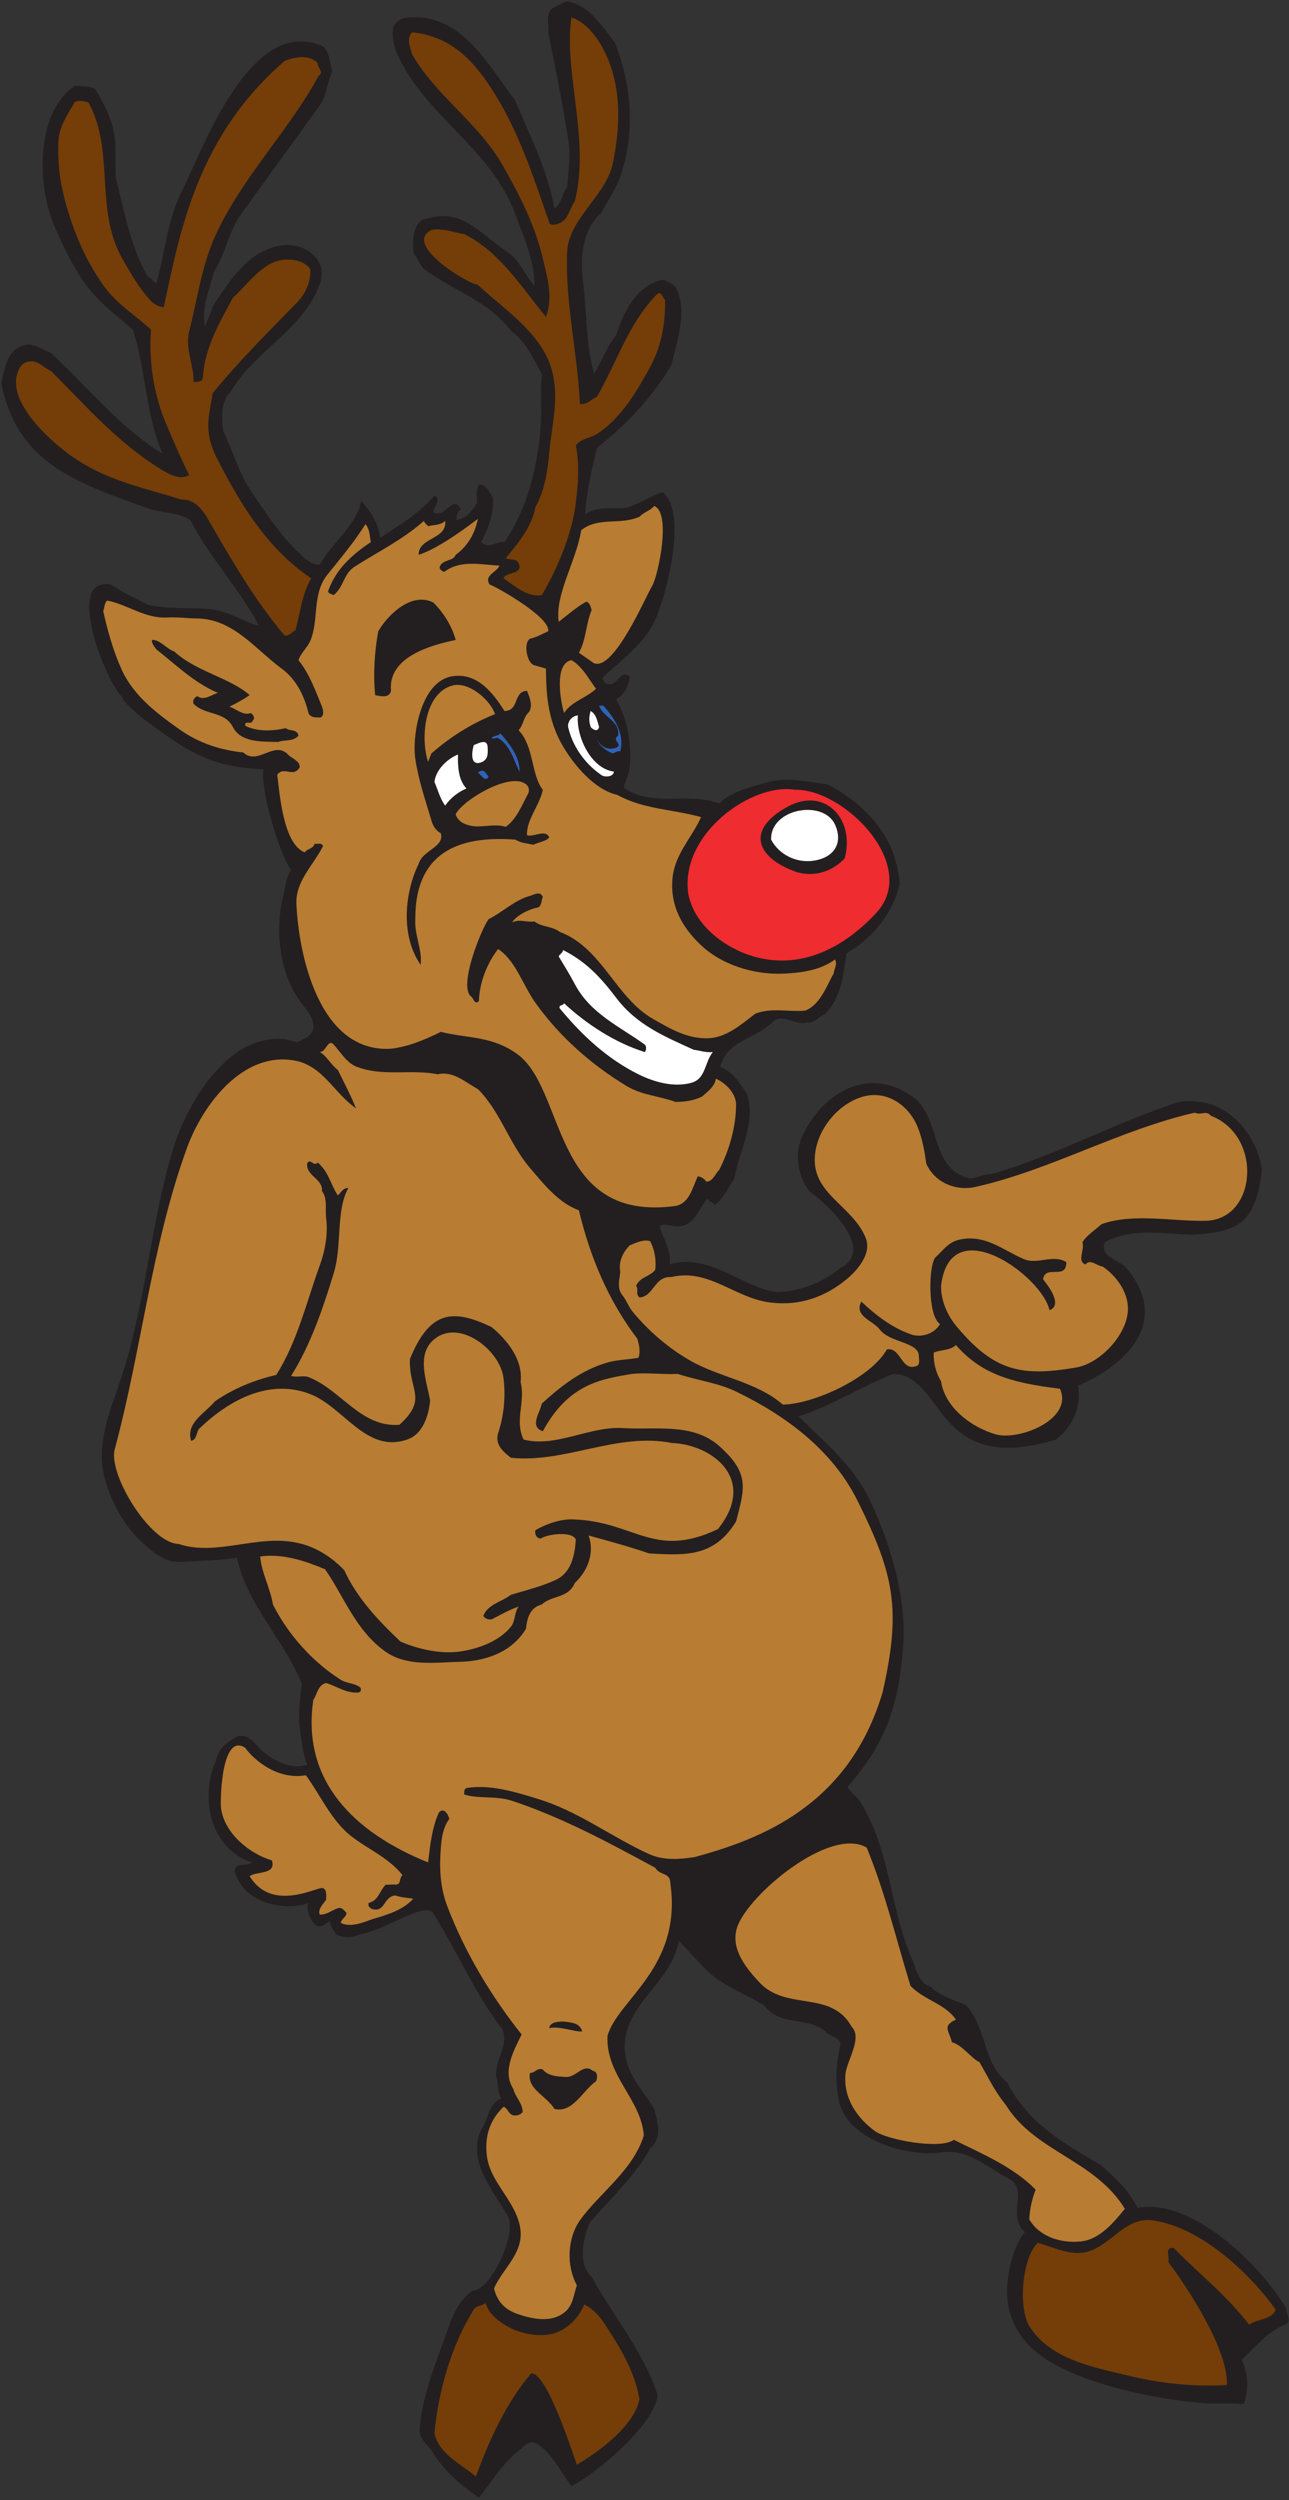 <?xml version="1.0" encoding="UTF-8" standalone="no"?>
<svg
   xmlns:dc="http://purl.org/dc/elements/1.1/"
   xmlns:cc="http://creativecommons.org/ns#"
   xmlns:rdf="http://www.w3.org/1999/02/22-rdf-syntax-ns#"
   xmlns:svg="http://www.w3.org/2000/svg"
   xmlns="http://www.w3.org/2000/svg"
   viewBox="0 0 484 938.667"
   height="938.667"
   width="484"
   xml:space="preserve"
   id="svg2"
   version="1.1"><rect x="0" y="0" width="484" height="938.667" fill="#333333" stroke="none"/><defs
     id="defs6" /><g
     transform="matrix(1.333,0,0,-1.333,0,938.667)"
     id="g10"><g
       transform="scale(0.1)"
       id="g12"><path
         id="path14"
         style="fill:#231f20;fill-opacity:1;fill-rule:evenodd;stroke:none"
         d="m 1591.76,1347.76 c 20.88,-2.88 41.04,-3.6 48.24,-27.36 -20.88,-2.16 -61.92,15.84 -92.88,9.36 1.44,18 29.52,19.44 44.64,18 z m 77.76,-138.24 c 15.12,-2.16 13.68,-20.16 9.36,-29.52 -38.16,-26.64 -65.52,-90.72 -117.36,-77.76 -20.88,36 -78.48,56.16 -68.4,101.52 13.68,-1.44 19.44,15.84 36,9.36 15.12,-19.44 43.92,-19.44 62.64,-20.88 30.96,-3.6 51.12,40.32 77.76,17.28" /><path
         id="path16"
         style="fill:#231f20;fill-opacity:1;fill-rule:evenodd;stroke:none"
         d="m 1732.16,6921.28 c 26.64,-67.68 43.92,-144.72 41.76,-218.88 0,-48.96 -7.92,-101.52 -23.76,-149.04 -12.24,-40.32 -37.44,-74.16 -56.16,-110.88 -54.72,-48.24 -60.48,-125.28 -51.12,-200.88 10.08,-82.08 7.2,-168.48 30.24,-251.28 23.76,34.56 35.28,74.88 62.64,108 20.16,64.08 58.32,141.84 131.76,155.52 14.4,-5.04 32.4,-12.96 38.88,-27.36 29.52,-66.96 0.72,-145.44 -15.12,-212.4 -54.72,-91.44 -122.4,-164.88 -209.52,-233.28 -14.4,-60.48 -30.24,-125.28 -33.12,-187.92 38.88,28.8 88.56,10.08 122.4,20.88 33.84,10.8 65.52,33.84 96.48,41.76 70.56,-61.2 8.64,-292.32 -21.6,-358.56 -30.96,-69.84 -95.76,-113.04 -149.04,-164.88 2.88,-14.4 14.4,-21.6 29.52,-15.12 15.84,7.2 28.8,39.6 47.52,18 -2.88,-25.2 -16.56,-51.12 -38.16,-62.64 30.24,-53.28 43.92,-124.56 38.16,-188.64 -1.44,-22.32 -11.52,-39.6 -17.28,-59.76 81.36,-58.32 179.28,-10.8 269.28,-45.36 36.72,36 88.56,46.08 137.52,60.48 54,15.12 112.32,0.72 167.76,-6.48 87.12,-45.36 164.16,-117.36 191.52,-215.28 5.76,-21.6 10.08,-42.48 11.52,-65.52 -18.72,-82.08 -77.04,-152.64 -149.76,-195.12 -9.36,-59.04 -14.4,-124.56 -59.76,-169.92 -16.56,-7.92 -29.52,-25.92 -50.4,-24.48 -34.56,-11.52 -69.84,29.52 -99.36,0 -46.08,-46.08 -128.88,-51.84 -146.16,-125.28 36.72,-14.4 52.56,-43.2 74.88,-74.88 26.64,-84.24 -20.88,-160.56 -36,-241.92 -18.72,-24.48 -28.8,-54 -54,-72 -6.48,7.2 -15.12,9.36 -20.88,18 -26.64,-31.68 -38.88,-85.68 -95.76,-77.76 -12.96,2.16 -29.52,8.64 -38.88,0 9.36,-35.28 35.28,-69.84 27.36,-108 111.6,35.28 213.12,-69.84 304.56,-77.76 66.96,2.88 127.44,27.36 179.28,69.12 95.04,51.12 -34.56,175.68 -83.52,209.52 -41.04,41.04 -50.4,119.52 -20.88,170.64 51.12,105.12 184.32,199.44 316.8,92.16 66.24,-64.08 42.48,-184.32 138.24,-218.16 26.64,-9.36 46.08,10.08 71.28,8.64 180,51.84 344.16,142.56 521.28,200.88 23.76,7.92 55.44,5.76 83.52,0 84.24,-18 148.32,-106.56 158.4,-188.64 -17.28,-160.56 -78.48,-174.24 -194.4,-182.88 -92.88,3.6 -169.2,20.16 -248.4,-20.88 -14.4,-43.2 41.04,-48.24 62.64,-74.16 122.4,-148.32 0.72,-270.72 -137.52,-329.76 10.08,-59.76 -15.12,-115.2 -62.64,-151.92 -345.6,-104.4 -311.04,181.44 -457.92,185.04 -90,-35.28 -174.24,-90 -266.4,-119.52 67.68,-68.4 150.48,-136.08 194.4,-223.92 60.48,-120.96 112.32,-290.88 99.36,-428.4 -12.96,-190.8 -68.4,-290.16 -156.24,-391.68 7.2,-13.68 26.64,-26.64 36,-41.76 85.68,-137.52 82.8,-300.96 146.88,-445.68 11.52,-28.08 19.44,-66.24 50.4,-74.88 29.52,-26.64 64.8,-37.44 99.36,-51.12 59.04,-61.2 49.68,-167.04 116.64,-218.16 64.8,-125.28 174.96,-178.561 265.68,-233.999 38.88,-36.723 69.12,-58.32 102.24,-119.519 154.08,28.078 349.92,-164.161 418.32,-283.68 -2.16,-12.242 18.72,-36.723 -2.88,-45.363 -50.4,-19.438 -84.24,-64.079 -122.4,-98.637 5.76,-11.524 28.8,-64.082 5.76,-125.281 -36,4.32 -76.32,0 -113.76,2.879 -133.92,10.8 -355.68,54 -466.56,140.402 -55.44,43.199 -87.12,106.558 -86.4,173.519 0,49.68 17.28,128.879 50.4,167.758 -52.56,46.082 11.52,119.52 -44.64,149.762 -59.76,31.68 -115.2,84.961 -188.64,74.879 -95.04,-13.68 -264.96,32.4 -290.16,143.28 -12.24,54.72 -8.64,104.4 2.88,155.52 5.76,24.48 -25.2,25.92 -38.88,38.88 -48.24,46.8 -130.32,15.12 -173.52,74.88 -56.16,36 -121.68,55.44 -170.64,107.28 -22.32,24.48 -48.96,51.84 -71.28,75.6 -21.6,-119.52 -154.08,-178.56 -152.64,-299.52 1.44,-72.72 48.96,-118.08 83.52,-173.52 9.36,-35.28 23.76,-82.8 -11.52,-110.881 -41.04,-76.32 -110.88,-141.121 -170.64,-209.519 -18.72,-48.238 -34.56,-115.199 5.76,-152.641 C 1719.2,531.281 1812.08,419.68 1852.4,297.281 1847.36,215.922 1675.28,70.481 1609.76,40.238 1576.64,81.281 1557.2,131.68 1511.12,159.762 1490.24,172 1472.96,148.961 1460.72,138.879 1413.92,102.16 1383.68,50.32 1349.12,7.121 1297.28,42.398 1249.76,84.16 1218.08,136 c -14.4,23.762 -38.16,35.281 -36,65.52 6.48,85.679 39.6,169.199 69.12,251.281 18,50.398 33.84,106.558 80.64,137.519 49.68,0 126,161.282 98.64,209.52 -23.76,41.762 -56.88,84.961 -74.88,131.762 -14.4,36 -18,81.358 2.88,116.638 17.28,28.08 18.72,69.84 54,83.52 -14.4,20.16 -5.76,40.32 -15.12,60.48 -4.32,48.96 36.72,86.4 18,133.92 -77.76,101.52 -130.32,223.92 -194.4,326.16 -8.64,13.68 -27.36,10.08 -38.88,6.48 -59.04,-18.72 -109.44,-54 -173.52,-66.24 -16.56,-8.64 -39.599,-8.64 -59.759,0 -10.082,11.52 -17.281,25.2 -20.879,38.88 -11.524,-8.64 -23.043,-20.16 -38.883,-11.52 -17.277,17.28 -26.641,40.32 -20.879,62.64 -30.961,-17.28 -173.519,-21.6 -206.64,87.12 -0.719,30.96 33.839,12.96 47.519,26.64 C 570.078,1846 572.961,2010.88 607.52,2080 c 6.48,37.44 33.121,56.88 62.64,72 35.281,5.76 49.68,-25.92 72,-44.64 32.399,-25.92 78.481,-50.4 123.121,-36 -12.242,33.12 -16.562,69.84 -20.883,105.12 -5.757,40.32 1.442,82.08 5.762,122.4 -48.961,123.84 -153.359,221.04 -182.879,355.68 -50.402,-7.92 -102.242,-7.92 -152.64,-11.52 -48.243,-4.32 -83.52,25.92 -116.641,56.88 -49.68,46.8 -83.52,109.44 -101.52,173.52 -27.359,95.04 10.079,185.76 38.879,269.28 74.161,214.56 85.68,439.2 149.762,655.2 39.598,133.2 154.801,335.52 319.68,316.8 l 33.121,-8.64 c 21.598,12.24 48.238,19.44 44.637,50.4 -2.161,25.92 -23.758,45.36 -38.161,66.24 -59.039,83.52 -70.558,203.76 -45.359,301.68 5.762,23.76 7.199,46.8 20.883,66.24 -34.563,50.4 -87.121,228.24 -77.762,284.4 -144,7.92 -198.719,36 -355.68,155.52 -12.242,13.68 -36.718,30.96 -42.48,47.52 -43.922,47.52 -118.078,234.72 -83.52,298.8 10.801,19.44 36,22.32 54,18 31.68,-23.76 67.68,-37.44 101.52,-56.16 57.602,-13.68 114.48,-7.2 173.52,-12.24 51.839,-4.32 95.761,-35.28 140.402,-47.52 -56.16,105.84 -139.684,192.24 -194.402,298.8 -38.879,22.32 -79.918,18.72 -119.52,32.4 C 221.602,5680.72 48.078,5734 3.441,5963.68 c 11.519,39.6 12.957,87.84 59.758,104.4 29.52,11.52 54.723,-10.8 80.641,-20.88 102.961,-95.04 192.242,-208.08 313.922,-283.68 -47.524,111.6 -46.801,235.44 -83.524,349.92 -30.238,25.92 -64.078,52.56 -90,77.76 -61.199,59.76 -97.918,138.24 -131.758,215.28 -48.96,113.76 -52.558,323.28 60.481,394.56 19.437,-5.76 48.961,2.88 59.758,-17.28 65.519,-112.32 49.679,-141.12 53.281,-242.64 24.48,-96.48 41.762,-192.96 90,-278.64 11.52,-4.32 12.961,-12.96 24.48,-18 24.481,85.68 30.961,177.84 71.282,257.76 56.16,111.6 174.238,444.24 353.519,421.92 16.559,-2.16 33.117,-7.2 47.52,-15.12 16.558,-18.72 15.84,-46.08 23.758,-69.12 -16.559,-29.52 -15.118,-66.96 -36,-95.04 -72.719,-102.24 -147.598,-203.04 -221.039,-306 -36.719,-50.4 -43.918,-112.32 -77.758,-164.16 -10.082,-49.68 -36.723,-100.08 -23.762,-152.64 5.039,19.44 16.559,36.72 20.879,56.88 47.519,71.28 98.641,153.36 187.922,170.64 67.679,13.68 140.398,-37.44 113.758,-108 -45.36,-128.16 -185.039,-187.92 -251.278,-304.56 -27.359,-25.2 -25.922,-70.56 -20.883,-108 28.082,-57.6 43.922,-119.52 80.641,-173.52 40.32,-57.6 75.602,-115.2 126,-164.16 18.723,-18.72 41.043,-41.76 65.52,-39.6 36.722,62.64 108.721,118.08 116.641,180 24.48,-27.36 48.96,-64.08 54,-104.4 55.44,36.72 110.16,68.4 152.64,118.8 30.24,-15.84 -29.52,-51.84 12.24,-50.4 20.88,0.72 43.2,50.4 62.64,11.52 -12.24,-5.76 -12.96,-21.6 -12.24,-29.52 27.36,2.88 45.36,27.36 56.88,47.52 0.72,20.88 -3.6,34.56 5.76,51.12 21.6,2.16 29.52,-22.32 39.6,-36 2.16,-47.52 -12.96,-87.12 -33.12,-125.28 20.16,-22.32 41.76,3.6 65.52,0 65.52,97.2 94.32,213.84 102.24,331.92 2.88,46.8 -2.16,93.6 2.88,140.4 -22.32,43.2 -46.08,92.16 -87.12,123.12 -69.84,89.28 -167.04,113.04 -248.4,176.4 l -26.64,44.64 c -1.44,33.84 -2.16,69.84 23.76,90 111.6,38.88 151.92,-28.8 242.64,-90 31.68,-21.6 48.24,-64.08 74.88,-95.76 0.72,69.84 -29.52,137.52 -54,203.04 -67.68,185.76 -262.08,282.24 -335.52,457.92 -7.92,20.16 -11.52,44.64 -8.64,63.36 2.88,20.16 23.76,30.96 41.76,32.4 151.2,12.24 223.2,-130.32 302.4,-233.28 40.32,-100.08 91.44,-194.4 110.16,-305.28 20.88,14.4 20.88,41.76 36,60.48 3.6,41.04 10.08,90 3.6,131.04 -16.56,104.4 -36,203.04 -56.88,305.28 3.6,20.16 -10.08,54 14.4,69.12 l 36,18 c 64.08,-7.92 100.8,-69.12 137.52,-116.64" /><path
         id="path18"
         style="fill:#753d07;fill-opacity:1;fill-rule:evenodd;stroke:none"
         d="m 1705.52,6891.04 c 46.08,-97.2 41.76,-206.64 20.88,-308.16 -19.44,-94.32 -124.56,-155.52 -128.88,-251.28 -5.76,-142.56 30.24,-290.88 36,-427.68 20.16,-2.88 32.4,13.68 48.24,20.88 55.44,95.76 87.84,204.48 167.76,287.28 12.96,12.96 16.56,-8.64 23.76,-15.12 1.44,-69.84 -11.52,-132.48 -41.76,-188.64 -37.44,-68.4 -81.36,-144 -149.76,-188.64 -19.44,-12.24 -43.92,-12.24 -59.76,-32.4 10.8,-53.28 6.48,-108 0,-162 -11.52,-92.16 -52.56,-185.04 -95.76,-259.92 -42.48,-5.76 -76.32,26.64 -108,47.52 6.48,19.44 56.88,9.36 42.48,42.48 -7.2,15.12 -25.2,7.92 -36,14.4 36.72,44.64 73.44,88.56 83.52,144 25.92,45.36 34.56,102.96 38.88,152.64 6.48,72 25.92,141.84 11.52,215.28 -20.88,114.48 -135.36,185.76 -215.28,259.92 -2.88,-10.8 -214.56,108.72 -128.16,152.64 32.4,5.76 61.2,-7.2 92.16,-11.52 101.52,-50.4 163.44,-152.64 230.4,-233.28 20.88,52.56 4.32,110.16 -8.64,164.16 -22.32,94.32 -65.52,179.28 -113.76,263.52 -68.4,119.52 -185.76,192.96 -254.16,311.04 -5.04,18.72 -18,45.36 0,62.64 113.04,-11.52 178.56,-84.96 236.16,-179.28 67.68,-110.88 107.28,-234 149.76,-356.4 3.6,-10.08 19.44,-5.76 26.64,-2.88 28.08,10.8 30.24,41.76 45.36,62.64 43.92,173.52 -32.4,365.04 -9.36,517.68 45.36,-15.12 77.04,-61.92 95.76,-101.52" /><path
         id="path20"
         style="fill:#753d07;fill-opacity:1;fill-rule:evenodd;stroke:none"
         d="m 894.801,6864.4 c -1.442,-13.68 19.437,-24.48 2.879,-36 -84.961,-156.24 -215.282,-285.12 -290.16,-448.56 -40.321,-87.84 -51.122,-180.72 -74.879,-272.16 -12.243,-47.52 15.121,-98.64 12.238,-141.12 10.801,-0.72 25.922,-0.72 26.641,12.24 5.039,84.96 46.8,153.36 84.242,223.92 43.199,38.88 86.398,105.84 149.039,108 26.64,0.72 54,-5.76 69.121,-26.64 2.879,-36.72 -15.121,-71.28 -36,-92.88 -81.363,-83.52 -164.16,-165.6 -239.043,-257.04 -7.918,-59.76 -29.52,-105.12 15.121,-188.64 64.801,-126.72 141.121,-251.28 262.801,-332.64 -26.641,-43.92 -30.961,-99.36 -44.641,-146.16 -10.082,-5.04 -17.281,-16.56 -30.238,-15.12 -82.082,97.2 -146.16,206.64 -209.524,316.8 -15.839,28.8 -39.597,68.4 -80.636,66.24 -99.364,30.96 -202.321,51.84 -293.043,110.88 -61.918,39.6 -195.84,154.08 -170.641,241.92 5.043,17.28 12.961,32.4 33.121,36 26.641,5.04 41.039,-18 62.641,-26.64 97.199,-97.2 185.762,-199.44 302.398,-272.16 23.762,-15.84 60.481,-37.44 86.403,-20.88 -23.762,48.96 -44.641,96.48 -65.52,146.16 -34.562,82.8 -48.242,174.96 -41.762,263.52 -45.359,41.76 -97.199,72 -134.64,125.28 -54.719,77.04 -92.16,169.92 -113.758,263.52 -10.801,46.08 -14.402,95.76 -12.242,143.28 2.16,41.04 25.922,73.44 45.359,108 12.961,7.92 24.481,2.88 38.883,0 76.32,-138.24 15.121,-304.56 98.641,-445.68 23.039,-39.6 44.636,-78.48 77.757,-113.76 9.36,-10.08 22.321,-15.84 36,-18 46.082,217.44 95.762,483.12 340.563,694.08 29.519,11.52 67.68,18.72 92.879,-5.76" /><path
         id="path22"
         style="fill:#b87c32;fill-opacity:1;fill-rule:evenodd;stroke:none"
         d="m 1837.28,5392 c -20.16,-33.84 -108,-240.48 -164.16,-218.16 l -42.48,29.52 c 20.88,36.72 19.44,82.08 36,120.24 -3.6,9.36 -3.6,19.44 -15.12,23.76 -30.96,-18 -49.68,-35.28 -77.76,-56.88 -10.8,77.76 48.96,169.2 63.36,257.76 47.52,38.88 109.44,13.68 164.16,38.16 12.96,13.68 27.36,15.12 41.76,30.24 48.24,-19.44 11.52,-193.68 -5.76,-224.64" /><path
         id="path24"
         style="fill:#b87c32;fill-opacity:1;fill-rule:evenodd;stroke:none"
         d="m 1678.88,5101.84 c -28.08,-26.64 -69.12,-35.28 -90,-68.4 -9.36,30.24 -29.52,139.68 20.88,149.04 30.96,-18 48.24,-52.56 69.12,-80.64" /><path
         id="path26"
         style="fill:#b87c32;fill-opacity:1;fill-rule:evenodd;stroke:none"
         d="m 1394.48,5030.56 c -66.24,-26.64 -125.28,-63.36 -179.28,-110.88 l -9.36,-23.76 c -21.6,65.52 -11.52,193.68 69.12,215.28 45.36,11.52 105.12,-39.6 119.52,-80.64" /><path
         id="path28"
         style="fill:#2f63b7;fill-opacity:1;fill-rule:evenodd;stroke:none"
         d="m 1699.76,5054.32 c 31.68,-36.72 59.76,-77.76 47.52,-128.88 -8.64,2.16 -14.4,-2.88 -20.88,-5.76 -17.28,6.48 -37.44,20.16 -44.64,38.88 8.64,-16.56 28.08,-30.96 50.4,-23.76 28.08,8.64 -11.52,21.6 8.64,34.56 7.92,41.04 -43.92,53.28 -53.28,84.96 h 12.24" /><path
         id="path30"
         style="fill:#ffffff;fill-opacity:1;fill-rule:evenodd;stroke:none"
         d="m 1687.52,4994.56 c -2.88,-15.84 -18,-7.92 -23.76,0 -5.04,15.84 -5.04,28.08 0,44.64 15.84,-8.64 18.72,-28.8 23.76,-44.64" /><path
         id="path32"
         style="fill:#ffffff;fill-opacity:1;fill-rule:evenodd;stroke:none"
         d="m 1627.76,5026.96 c -5.04,-58.32 36,-149.76 101.52,-158.4 -1.44,-14.4 -22.32,-15.84 -32.4,-11.52 -38.88,25.2 -80.64,72 -95.76,133.92 -5.04,16.56 9.36,34.56 26.64,36" /><path
         id="path34"
         style="fill:#2f63b7;fill-opacity:1;fill-rule:evenodd;stroke:none"
         d="m 1463.6,4868.56 c -12.24,18.72 -24.48,77.04 -63.36,95.76 -3.6,-2.88 -7.92,-1.44 -15.12,-2.88 1.44,9.36 18,5.76 24.48,15.12 23.76,-28.8 54.72,-64.08 54,-108" /><path
         id="path36"
         style="fill:#ffffff;fill-opacity:1;fill-rule:evenodd;stroke:none"
         d="m 1373.6,4937.68 c 0.72,-16.56 2.16,-33.12 -15.12,-41.76 -38.16,-16.56 -28.08,35.28 -23.76,47.52 11.52,3.6 37.44,20.16 38.88,-5.76" /><path
         id="path38"
         style="fill:#ffffff;fill-opacity:1;fill-rule:evenodd;stroke:none"
         d="m 1290.08,4916.8 c -0.72,-30.24 0,-70.56 23.76,-95.76 -22.32,-9.36 -45.36,-26.64 -59.76,-48.24 -15.12,20.16 -20.16,43.92 -30.24,66.24 2.88,33.12 35.28,65.52 66.24,77.76" /><path
         id="path40"
         style="fill:#2f63b7;fill-opacity:1;fill-rule:evenodd;stroke:none"
         d="m 1376.48,4853.44 c -12.24,-15.12 -19.44,5.76 -30.24,12.24 15.12,13.68 22.32,-0.72 30.24,-12.24" /><path
         id="path42"
         style="fill:#b87c32;fill-opacity:1;fill-rule:evenodd;stroke:none"
         d="m 1478,4835.44 c 10.8,-5.76 15.12,-18.72 9.36,-29.52 -18,-33.12 -31.68,-70.56 -62.64,-92.88 -38.16,11.52 -74.16,-7.2 -110.88,6.48 -13.68,4.32 -27.36,15.12 -30.24,29.52 21.6,40.32 147.6,115.2 194.4,86.4" /><path
         id="path44"
         style="fill:#ffffff;fill-opacity:1;fill-rule:evenodd;stroke:none"
         d="m 2352.08,4719.52 c 24.48,-54.72 -5.04,-95.04 -63.36,-102.24 -46.08,-5.76 -94.32,17.28 -116.64,59.76 -2.88,87.12 146.16,114.48 180,42.48" /><path
         id="path46"
         style="fill:#ffffff;fill-opacity:1;fill-rule:evenodd;stroke:none"
         d="m 1735.76,4231.36 c 59.04,-77.76 138.24,-109.44 218.16,-146.16 18,-2.16 33.84,-8.64 54,-6.48 -23.04,-28.08 -19.44,-74.88 -59.76,-86.4 -51.12,-14.4 -108,2.88 -149.76,23.76 -88.56,43.92 -159.12,110.16 -221.76,185.76 -3.6,10.8 9.36,6.48 12.24,14.4 61.92,-58.32 145.44,-112.32 227.52,-137.52 4.32,5.04 5.04,16.56 0,20.88 -70.56,51.12 -153.36,87.12 -197.28,170.64 -14.4,27.36 -30.24,52.56 -45.36,77.76 2.88,7.2 10.8,8.64 12.24,18 63.36,-31.68 105.12,-75.6 149.76,-134.64" /><path
         id="path48"
         style="fill:#b87c32;fill-opacity:1;fill-rule:evenodd;stroke:none"
         d="m 2585.36,3866.32 c 12.96,-31.68 19.44,-69.84 23.76,-101.52 23.04,-53.28 83.52,-79.2 140.4,-65.52 212.4,48.24 404.64,160.56 616.32,208.8 15.12,-8.64 33.12,7.92 44.64,-8.64 147.6,-56.16 130.32,-293.04 -14.4,-295.92 -92.88,-2.16 -203.04,22.32 -293.04,-9.36 -16.56,-15.12 -42.48,-31.68 -54,-51.12 7.2,-22.32 -16.56,-52.56 8.64,-62.64 12.96,17.28 32.4,-4.32 48.24,-5.76 37.44,-25.2 70.56,-69.84 71.28,-116.64 1.44,-72 -77.04,-156.24 -146.16,-167.76 -152.64,-25.92 -229.68,-11.52 -334.8,113.76 -26.64,30.96 -46.08,73.44 -45.36,116.64 25.92,216.72 286.56,25.2 305.28,-69.12 39.6,15.12 -5.76,72 -18,87.12 6.48,43.2 66.24,-3.6 65.52,48.24 -36,23.76 -81.36,-7.92 -119.52,8.64 -59.04,25.2 -111.6,72.72 -185.04,54 -29.52,-7.92 -43.2,-30.24 -63.36,-48.24 -20.16,-18 -23.76,-165.6 12.24,-188.64 -17.28,-29.52 -54.72,-38.16 -80.64,-29.52 -54,18.72 -99.36,53.28 -141.12,92.88 -21.6,-41.04 32.4,-53.28 51.12,-77.76 28.8,-38.88 109.44,-35.28 110.88,-74.88 0,-12.96 3.6,-17.28 -2.88,-27.36 -47.52,-21.6 -45.36,51.84 -87.12,45.36 -43.92,-79.2 -204.48,-154.08 -293.04,-155.52 -74.88,64.8 -179.28,76.32 -263.52,125.28 -60.48,35.28 -113.76,81.36 -158.4,134.64 -12.24,14.4 -18.72,34.56 -30.24,48.24 -15.84,19.44 -7.92,45.36 -5.76,65.52 -5.76,28.08 7.2,55.44 26.64,74.88 18,7.2 40.32,18 57.6,11.52 12.24,-23.76 17.28,-50.4 14.4,-79.92 -12.96,-19.44 -42.48,-19.44 -54,-45.36 7.92,-12.96 -2.88,-21.6 9.36,-33.12 41.04,2.88 41.04,60.48 90,57.6 106.56,25.2 180,-61.2 280.8,-72 83.52,-10.08 154.8,18 212.4,65.52 30.24,25.2 72,72 54,116.64 -36,90 -149.76,123.12 -143.28,227.52 3.6,70.56 57.6,142.56 125.28,167.04 71.28,26.64 138.96,-18 164.88,-83.52" /><path
         id="path50"
         style="fill:#b87c32;fill-opacity:1;fill-rule:evenodd;stroke:none"
         d="m 2985.68,3130.48 c 38.88,-85.68 -113.76,-146.16 -179.28,-128.88 -67.68,18.72 -144.72,74.88 -155.52,149.76 -14.4,23.76 -21.6,51.12 -20.88,80.64 20.16,9.36 45.36,5.04 62.64,21.6 68.4,-77.76 146.88,-105.84 293.04,-123.12" /><path
         id="path52"
         style="fill:#b87c32;fill-opacity:1;fill-rule:evenodd;stroke:none"
         d="m 861.68,2041.84 c 40.32,-55.44 68.402,-120.24 119.519,-164.88 47.521,-40.32 112.321,-64.8 152.641,-116.64 -10.08,-7.2 -2.88,-24.48 -18,-26.64 -6.48,1.44 -19.44,-0.72 -29.52,0 -18,-18.72 -20.16,-44.64 -47.52,-51.12 -4.32,-9.36 5.04,-16.56 11.52,-18 35.28,-7.92 29.52,34.56 62.64,38.88 17.28,-5.76 33.84,-6.48 51.12,-9.36 -28.8,-31.68 -72,-44.64 -110.88,-56.16 -28.8,-9.36 -61.919,-25.92 -92.88,-12.24 0,12.24 17.282,17.28 15.121,29.52 -7.203,6.48 -12.242,15.84 -23.761,12.24 -17.282,-5.76 -30.961,-18.72 -51.121,-18 -5.758,15.12 9.363,29.52 18,41.76 0.722,12.96 2.16,31.68 -11.52,33.12 -20.16,0 -142.559,-66.96 -203.758,33.12 18,15.12 75.598,2.88 62.641,44.64 -63.363,18.72 -133.922,76.32 -143.281,146.88 -2.879,23.76 1.441,215.28 68.398,169.92 9.359,-15.12 77.762,-92.88 170.641,-77.04" /><path
         id="path54"
         style="fill:#b87c32;fill-opacity:1;fill-rule:evenodd;stroke:none"
         d="m 2441.36,1838.08 c 51.84,-126 82.8,-257.04 123.12,-388.8 36.72,-40.32 97.92,-50.4 128.16,-95.76 -41.04,-18 -17.28,-33.84 -11.52,-63.36 31.68,-9.36 54,-45.36 77.76,-56.16 23.76,-40.32 40.32,-78.48 74.16,-120.24 81.36,-132.479 252,-155.522 335.52,-293.041 -33.12,-40.321 -73.44,-89.278 -128.88,-92.16 -51.12,-4.321 -111.6,12.961 -140.4,62.64 1.44,29.52 7.92,57.602 18,83.52 -62.64,64.082 -150.48,100.801 -230.4,140.401 -38.16,-28.081 -187.2,0 -221.04,23.76 -52.56,37.44 -90.72,95.04 -84.24,162 3.6,36 48.24,101.52 18,131.76 -58.32,105.84 -182.88,43.92 -259.92,125.28 -38.88,41.76 -82.8,95.76 -63.36,155.52 30.24,91.44 262.08,285.84 365.04,224.64" /><path
         id="path56"
         style="fill:#753d07;fill-opacity:1;fill-rule:evenodd;stroke:none"
         d="m 3593.36,537.039 c -9.36,-28.801 -51.84,-25.918 -74.88,-42.48 -63.36,82.8 -136.08,138.242 -212.4,216 -27.36,2.882 -10.08,-26.637 -15.12,-39.598 58.32,-77.762 169.2,-248.402 164.88,-346.32 -92.88,-5.762 -187.92,4.32 -278.64,26.64 -98.64,23.758 -214.56,44.641 -275.04,134.641 -36,53.277 -23.04,196.558 20.88,239.039 46.8,-12.242 94.32,-39.602 144,-23.762 64.8,20.16 104.4,97.199 179.28,87.121 133.92,-18.718 270,-144 347.04,-251.281" /><path
         id="path58"
         style="fill:#753d07;fill-opacity:1;fill-rule:evenodd;stroke:none"
         d="m 1379.36,530.559 c 36.72,-43.918 94.32,-66.957 149.76,-65.52 52.56,1.441 96.48,37.441 116.64,86.402 25.92,-12.961 46.8,-36.722 62.64,-62.64 41.04,-63.36 79.92,-128.16 92.88,-203.762 C 1786.88,209.441 1686.8,136.719 1624.88,100 1612.64,133.84 1539.2,363.52 1496,357.039 1424.72,272.801 1378.64,170.559 1340.48,66.879 1298.72,101.441 1234.64,131.68 1223.84,189.281 c 10.8,116.641 47.52,247.68 110.88,347.758 8.64,12.961 23.04,9.359 32.4,18 l 12.24,-24.48" /><path
         id="path60"
         style="fill:#b87c32;fill-opacity:1;fill-rule:evenodd;stroke:none"
         d="m 1346.24,5580.64 c -8.64,-41.76 -28.08,-76.32 -62.64,-101.52 -6.48,-18.72 -36.72,-12.24 -44.64,-33.12 -2.88,-7.2 6.48,-12.96 12.24,-15.12 46.08,35.28 102.96,20.16 155.52,18 -6.48,-19.44 -44.64,-25.92 -27.36,-54 -7.92,8.64 172.8,-88.56 164.88,-131.04 -16.56,-7.2 -33.12,-17.28 -51.12,-20.88 -19.44,-10.8 -9.36,-69.84 12.24,-74.88 l 32.4,-9.36 c 1.44,-55.44 -0.72,-138.96 51.12,-223.92 30.24,-49.68 86.4,-117.36 149.76,-131.76 74.16,-41.04 156.96,-40.32 236.16,-62.64 -25.92,-58.32 -74.88,-104.4 -80.64,-174.24 -7.2,-83.52 35.28,-146.88 89.28,-194.4 63.36,-54 154.8,-78.48 239.76,-71.28 43.92,2.88 91.44,11.52 128.88,38.88 7.2,-13.68 -2.16,-25.92 -3.6,-38.88 -20.88,-37.44 -38.88,-89.28 -80.64,-105.12 -46.08,-4.32 -95.04,9.36 -140.4,-8.64 -39.6,-30.24 -80.64,-66.96 -131.76,-69.12 -59.76,-2.16 -107.28,26.64 -155.52,54 -106.56,60.48 -144,200.88 -263.52,245.52 -20.88,16.56 -50.4,12.96 -71.28,29.52 -23.04,-3.6 -40.32,7.92 -62.64,-2.88 10.08,18 45.36,37.44 74.16,42.48 9.36,7.2 7.92,19.44 12.24,29.52 -7.92,18 -25.2,5.76 -36,2.88 -43.2,-11.52 -78.48,-46.8 -116.64,-65.52 -19.44,-25.2 -87.84,-192.24 -48.24,-218.88 5.04,-3.6 9.36,-24.48 20.88,-11.52 1.44,50.4 21.6,104.4 54,146.16 50.4,-33.12 69.12,-102.24 108,-155.52 67.68,-93.6 155.52,-170.64 254.16,-230.4 43.2,-25.92 92.16,-28.08 137.52,-44.64 26.64,0 51.12,3.6 74.88,15.12 17.28,15.84 34.56,26.64 38.88,50.4 28.8,-12.96 57.6,-42.48 56.88,-74.88 -0.72,-61.92 -18.72,-125.28 -47.52,-182.16 -11.52,-10.8 -17.28,-32.4 -36,-33.12 -6.48,8.64 -14.4,13.68 -24.48,15.12 -15.12,-33.12 -23.76,-76.32 -62.64,-83.52 -349.92,-47.52 -307.44,326.88 -445.68,427.68 -71.28,51.84 -141.12,43.92 -215.28,62.64 -45.36,-22.32 -91.44,-41.76 -140.4,-47.52 -205.92,-12.24 -260.639,273.6 -266.401,406.8 -3.598,64.8 48.242,110.16 74.883,164.16 -4.32,10.8 -16.563,4.32 -23.762,6.48 -4.32,-15.84 -20.879,-12.96 -27.359,-24.48 -59.762,22.32 -70.563,159.12 -77.762,218.88 20.883,25.92 43.199,-10.8 63.359,20.88 0,18.72 -22.32,24.48 -33.117,36 -39.601,40.32 -84.961,-32.4 -126,5.76 -64.801,6.48 -124.562,26.64 -176.402,62.64 -63.359,44.64 -130.32,94.32 -164.879,167.76 -24.48,53.28 -40.32,110.16 -53.281,167.76 4.32,10.08 2.883,23.76 11.519,29.52 59.043,-11.52 106.563,-51.84 170.641,-47.52 28.082,1.44 59.762,-2.88 83.519,-2.88 101.524,-2.16 162,-85.68 236.883,-141.12 38.879,-28.08 62.641,-72.72 74.879,-122.4 3.602,-15.84 21.602,-15.84 35.281,-15.12 10.797,6.48 6.481,21.6 3.598,30.24 -18.719,45.36 -34.559,91.44 -66.238,131.04 6.48,20.16 24.48,34.56 33.121,54 25.199,59.04 4.316,130.32 47.519,185.76 37.438,46.8 77.039,93.6 107.999,143.28 12.96,-15.12 11.52,-33.84 15.12,-50.4 -51.841,-35.28 -97.919,-74.88 -120.24,-138.24 0.719,-8.64 10.801,-7.2 15.121,-11.52 29.52,23.04 27.36,59.76 59.758,80.64 65.521,41.76 136.081,76.32 195.121,128.88 0.72,-6.48 7.92,-10.08 11.52,-15.12 15.84,4.32 35.28,2.16 48.24,15.12 5.76,-53.28 -75.6,-46.08 -74.88,-95.76 48.96,15.84 115.2,61.92 167.04,101.52 z m -65.52,-442.8 c 76.32,8.64 122.4,-72 140.4,-98.64 42.48,0.72 23.76,55.44 63.36,56.88 7.2,-18.72 17.28,-39.6 5.76,-59.76 -16.56,-14.4 -15.12,-36 -29.52,-51.12 43.92,-45.36 35.28,-126.72 68.4,-167.76 -9.36,-44.64 -46.8,-84.96 -44.64,-128.16 20.16,-5.76 51.12,18 62.64,-5.76 -6.48,-10.8 -30.24,-13.68 -44.64,-20.88 -19.44,4.32 -33.84,4.32 -51.12,14.4 -138.96,10.08 -282.24,-20.88 -281.52,-223.92 -2.88,-43.92 20.16,-86.4 15.12,-128.88 -59.76,86.4 -42.48,209.52 -5.76,284.4 11.52,39.6 73.44,46.8 62.64,86.4 -14.4,7.2 -23.04,22.32 -26.64,36 -17.28,58.32 -36.72,114.48 -45.36,173.52 -10.08,69.84 18,226.8 110.88,233.28 z m -789.841,69.12 c 61.199,-56.88 157.68,-74.16 212.402,-123.12 -18,-12.24 -38.16,-23.04 -56.883,-32.4 20.161,-6.48 38.161,-25.92 59.762,-18 6.481,-2.88 13.68,-14.4 5.762,-20.88 -2.883,-14.4 -24.481,2.88 -20.883,-15.12 33.84,-16.56 76.32,-15.12 113.762,-6.48 11.519,-9.36 31.679,-1.44 36,-20.88 -15.121,-18 -39.602,-10.8 -56.879,-18 -41.762,1.44 -105.121,-3.6 -128.16,42.48 -23.762,45.36 -78.481,31.68 -110.883,65.52 -2.879,10.08 3.601,18.72 11.519,20.88 17.282,-14.4 42.481,5.76 57.602,9.36 -66.961,28.08 -118.078,79.2 -173.52,122.4 -5.761,8.64 -13.679,15.84 -12.242,26.64 23.043,1.44 40.321,-25.2 62.641,-32.4 z m 792.721,32.4 c -69.12,-14.4 -191.52,-47.52 -182.16,-143.28 -5.04,-22.32 -30.96,-14.4 -44.64,-12.24 -5.76,57.6 -2.16,120.24 8.64,180 27.36,46.8 94.32,112.32 155.52,80.64 28.8,-28.8 51.84,-65.52 62.64,-105.12" /><path
         id="path62"
         style="fill:#ef2c30;fill-opacity:1;fill-rule:evenodd;stroke:none"
         d="m 2238.32,4817.44 c 140.4,3.6 352.8,-213.84 230.4,-346.32 -84.96,-92.16 -202.32,-159.12 -335.52,-126 -82.8,20.88 -176.4,85.68 -194.4,179.28 -24.48,169.92 180.72,313.2 299.52,293.04 z m 141.12,-192.96 c -33.12,-36 -83.52,-54 -135.36,-38.88 -115.2,40.32 -144.72,120.24 -23.76,185.04 103.68,55.44 188.64,-36 159.12,-146.16" /><path
         id="path64"
         style="fill:#b87c32;fill-opacity:1;fill-rule:evenodd;stroke:none"
         d="m 1005.68,4036.96 c 74.16,-28.08 153.36,-5.76 227.52,-20.88 43.2,10.8 79.2,-23.76 113.04,-41.76 62.64,-62.64 87.12,-150.48 144,-218.88 40.32,-47.52 82.8,-101.52 140.4,-122.4 30.96,-129.6 82.08,-253.44 164.88,-362.16 4.32,-15.84 9.36,-35.28 2.88,-53.28 -28.08,-5.04 -56.88,-5.04 -83.52,-12.24 -74.16,-20.16 -132.48,-65.52 -188.64,-116.64 -5.04,-25.2 -36,-65.52 2.88,-77.76 72.72,133.92 165.6,146.88 251.28,161.28 42.48,4.32 85.68,-2.16 128.88,0 56.16,-18.72 115.2,-25.2 167.04,-51.12 136.08,-66.24 267.12,-162 338.4,-304.56 104.4,-209.52 124.56,-307.44 71.28,-541.44 -95.04,-319.68 -344.16,-413.28 -529.2,-463.68 -43.2,-6.48 -87.84,-10.08 -128.88,8.64 -107.28,48.96 -199.44,120.96 -313.92,155.52 -64.8,20.16 -134.64,41.04 -200.16,30.24 -7.92,-4.32 -5.76,-11.52 -6.48,-18 38.16,-12.96 89.28,-2.88 135.36,-18 142.56,-47.52 272.88,-118.08 403.2,-188.64 12.96,-23.04 42.48,-11.52 42.48,-44.64 33.12,-236.88 -147.6,-325.44 -177.12,-428.4 -5.76,-111.6 95.04,-179.28 102.24,-280.8 -30.96,-99.36 -123.84,-160.559 -180,-239.04 -35.28,-50.398 -38.88,-126.718 -8.64,-182.879 -8.64,-25.921 -10.8,-56.16 -33.12,-74.882 -38.16,-32.399 -92.88,-20.161 -134.64,-5.758 -34.56,12.238 -56.88,34.558 -65.52,72 25.92,59.039 90,102.961 72,179.281 -18,75.598 -86.4,122.398 -92.88,200.156 -5.04,51.842 10.8,96.482 47.52,131.762 11.52,-2.16 13.68,-20.88 27.36,-23.76 10.8,-2.16 19.44,1.44 26.64,8.64 0,25.92 -20.88,42.48 -26.64,66.24 -32.4,50.4 4.32,112.32 23.76,152.64 -86.4,108.72 -159.84,231.12 -209.52,361.44 -20.88,55.44 -22.32,110.16 -18,164.88 2.16,28.8 6.48,57.6 23.76,80.64 -2.88,12.96 -15.84,34.56 -29.52,18 -19.44,-43.2 -24.48,-92.16 -30.24,-140.4 -208.078,84.24 -357.121,228.96 -323.281,457.92 11.523,15.84 12.242,41.76 36,47.52 30.961,-9.36 56.882,-30.24 92.881,-26.64 6.48,3.6 6.48,10.08 2.88,14.4 -15.84,12.24 -37.441,10.8 -54,20.88 -80.64,51.12 -149.039,128.16 -191.519,212.4 -7.922,47.52 -31.68,87.84 -36,135.36 66.238,8.64 126.719,-12.96 182.879,-36 54.718,-79.92 86.4,-171.36 167.76,-230.4 61.92,-45.36 144.72,-31.68 215.28,-30.24 71.28,2.16 144,28.08 182.88,92.88 2.88,29.52 11.52,60.48 44.64,68.4 28.08,26.64 74.16,16.56 92.88,60.48 35.28,33.12 56.88,83.52 38.88,133.92 56.88,-15.84 115.92,-31.68 169.92,-50.4 105.12,-6.48 185.04,-9.36 245.52,90 24.48,93.6 38.88,135.36 -47.52,212.4 -74.88,66.24 -179.28,44.64 -269.28,50.4 -95.76,6.48 -188.64,-55.44 -281.52,-32.4 -26.64,52.56 5.76,107.28 -8.64,161.28 7.2,62.64 -35.28,116.64 -81.36,155.52 -109.44,52.56 -174.96,46.8 -230.4,-90 -3.6,-89.28 51.84,-110.88 -29.52,-185.04 -108.72,-8.64 -164.88,99.36 -257.04,134.64 -14.398,5.04 -30.961,-2.16 -48.238,2.88 55.437,88.56 88.558,187.2 119.519,287.28 25.2,80.64 5.758,177.12 41.758,241.92 -15.117,0.72 -19.437,-11.52 -29.519,-20.88 -20.16,30.24 -25.918,66.96 -56.879,92.88 -11.52,-13.68 -20.879,14.4 -29.52,-2.88 -3.601,-35.28 44.641,-42.48 41.758,-77.76 15.84,-20.16 8.641,-50.4 11.52,-74.88 5.761,-43.2 -2.161,-92.16 -18,-134.64 -37.438,-103.68 -63.36,-215.28 -122.399,-308.16 -59.762,-13.68 -120.961,-38.16 -173.519,-74.88 -26.641,-33.12 -82.082,-59.76 -66.243,-110.88 18.723,5.04 12.961,25.92 24.481,36 83.519,79.92 196.562,140.4 311.043,95.76 93.598,-36 158.398,-167.76 272.158,-128.16 44.64,14.4 61.2,66.24 65.52,110.16 -10.08,55.44 -38.88,128.16 9.36,170.64 70.56,62.64 187.92,-28.08 197.28,-107.28 6.48,-52.56 1.44,-105.12 -15.12,-155.52 -10.08,-32.4 15.12,-52.56 36,-69.12 152.64,-15.84 299.52,72 452.16,41.76 117.36,-4.32 242.64,-103.68 131.04,-242.64 -180.72,-85.68 -232.56,20.88 -406.8,27.36 -36,1.44 -73.44,-11.52 -107.28,-30.24 -2.88,-10.8 2.88,-23.76 15.12,-23.76 18.72,12.96 89.28,21.6 98.64,-2.88 -2.88,-44.64 -12.96,-93.6 -56.88,-113.76 -41.04,-18.72 -84.96,-29.52 -126,-41.76 -25.92,-20.16 -65.52,-26.64 -77.76,-59.76 5.76,-7.92 14.4,-10.8 23.76,-9.36 23.76,12.24 48.96,26.64 75.6,36 -12.24,-17.28 -9.36,-42.48 -21.6,-56.88 -31.68,-38.88 -84.96,-59.76 -134.64,-68.4 -56.16,-10.08 -120.96,2.88 -176.4,26.64 -63.36,59.76 -123.12,123.84 -158.4,200.88 -35.282,37.44 -82.078,66.96 -131.758,77.04 -111.602,25.2 -228.961,-38.88 -334.801,-2.88 -79.922,1.44 -198.723,195.84 -180,266.4 76.32,282.96 103.68,574.56 203.758,849.6 44.641,121.68 156.961,271.44 302.402,245.52 80.641,-14.4 111.598,-92.16 173.519,-134.64 -15.839,38.88 -33.12,71.28 -51.12,108 -20.16,15.12 -31.68,40.32 -51.121,50.4 18,0.72 20.882,31.68 36,24.48 20.882,-20.88 38.882,-55.44 69.121,-66.24 z m 586.08,-2689.2 c 20.88,-2.88 41.04,-3.6 48.24,-27.36 -20.88,-2.16 -61.92,15.84 -92.88,9.36 1.44,18 29.52,19.44 44.64,18 z m 77.76,-138.24 c 15.12,-2.16 13.68,-20.16 9.36,-29.52 -38.16,-26.64 -65.52,-90.72 -117.36,-77.76 -20.88,36 -78.48,56.16 -68.4,101.52 13.68,-1.44 19.44,15.84 36,9.36 15.12,-19.44 43.92,-19.44 62.64,-20.88 30.96,-3.6 51.12,40.32 77.76,17.28" /></g></g></svg>